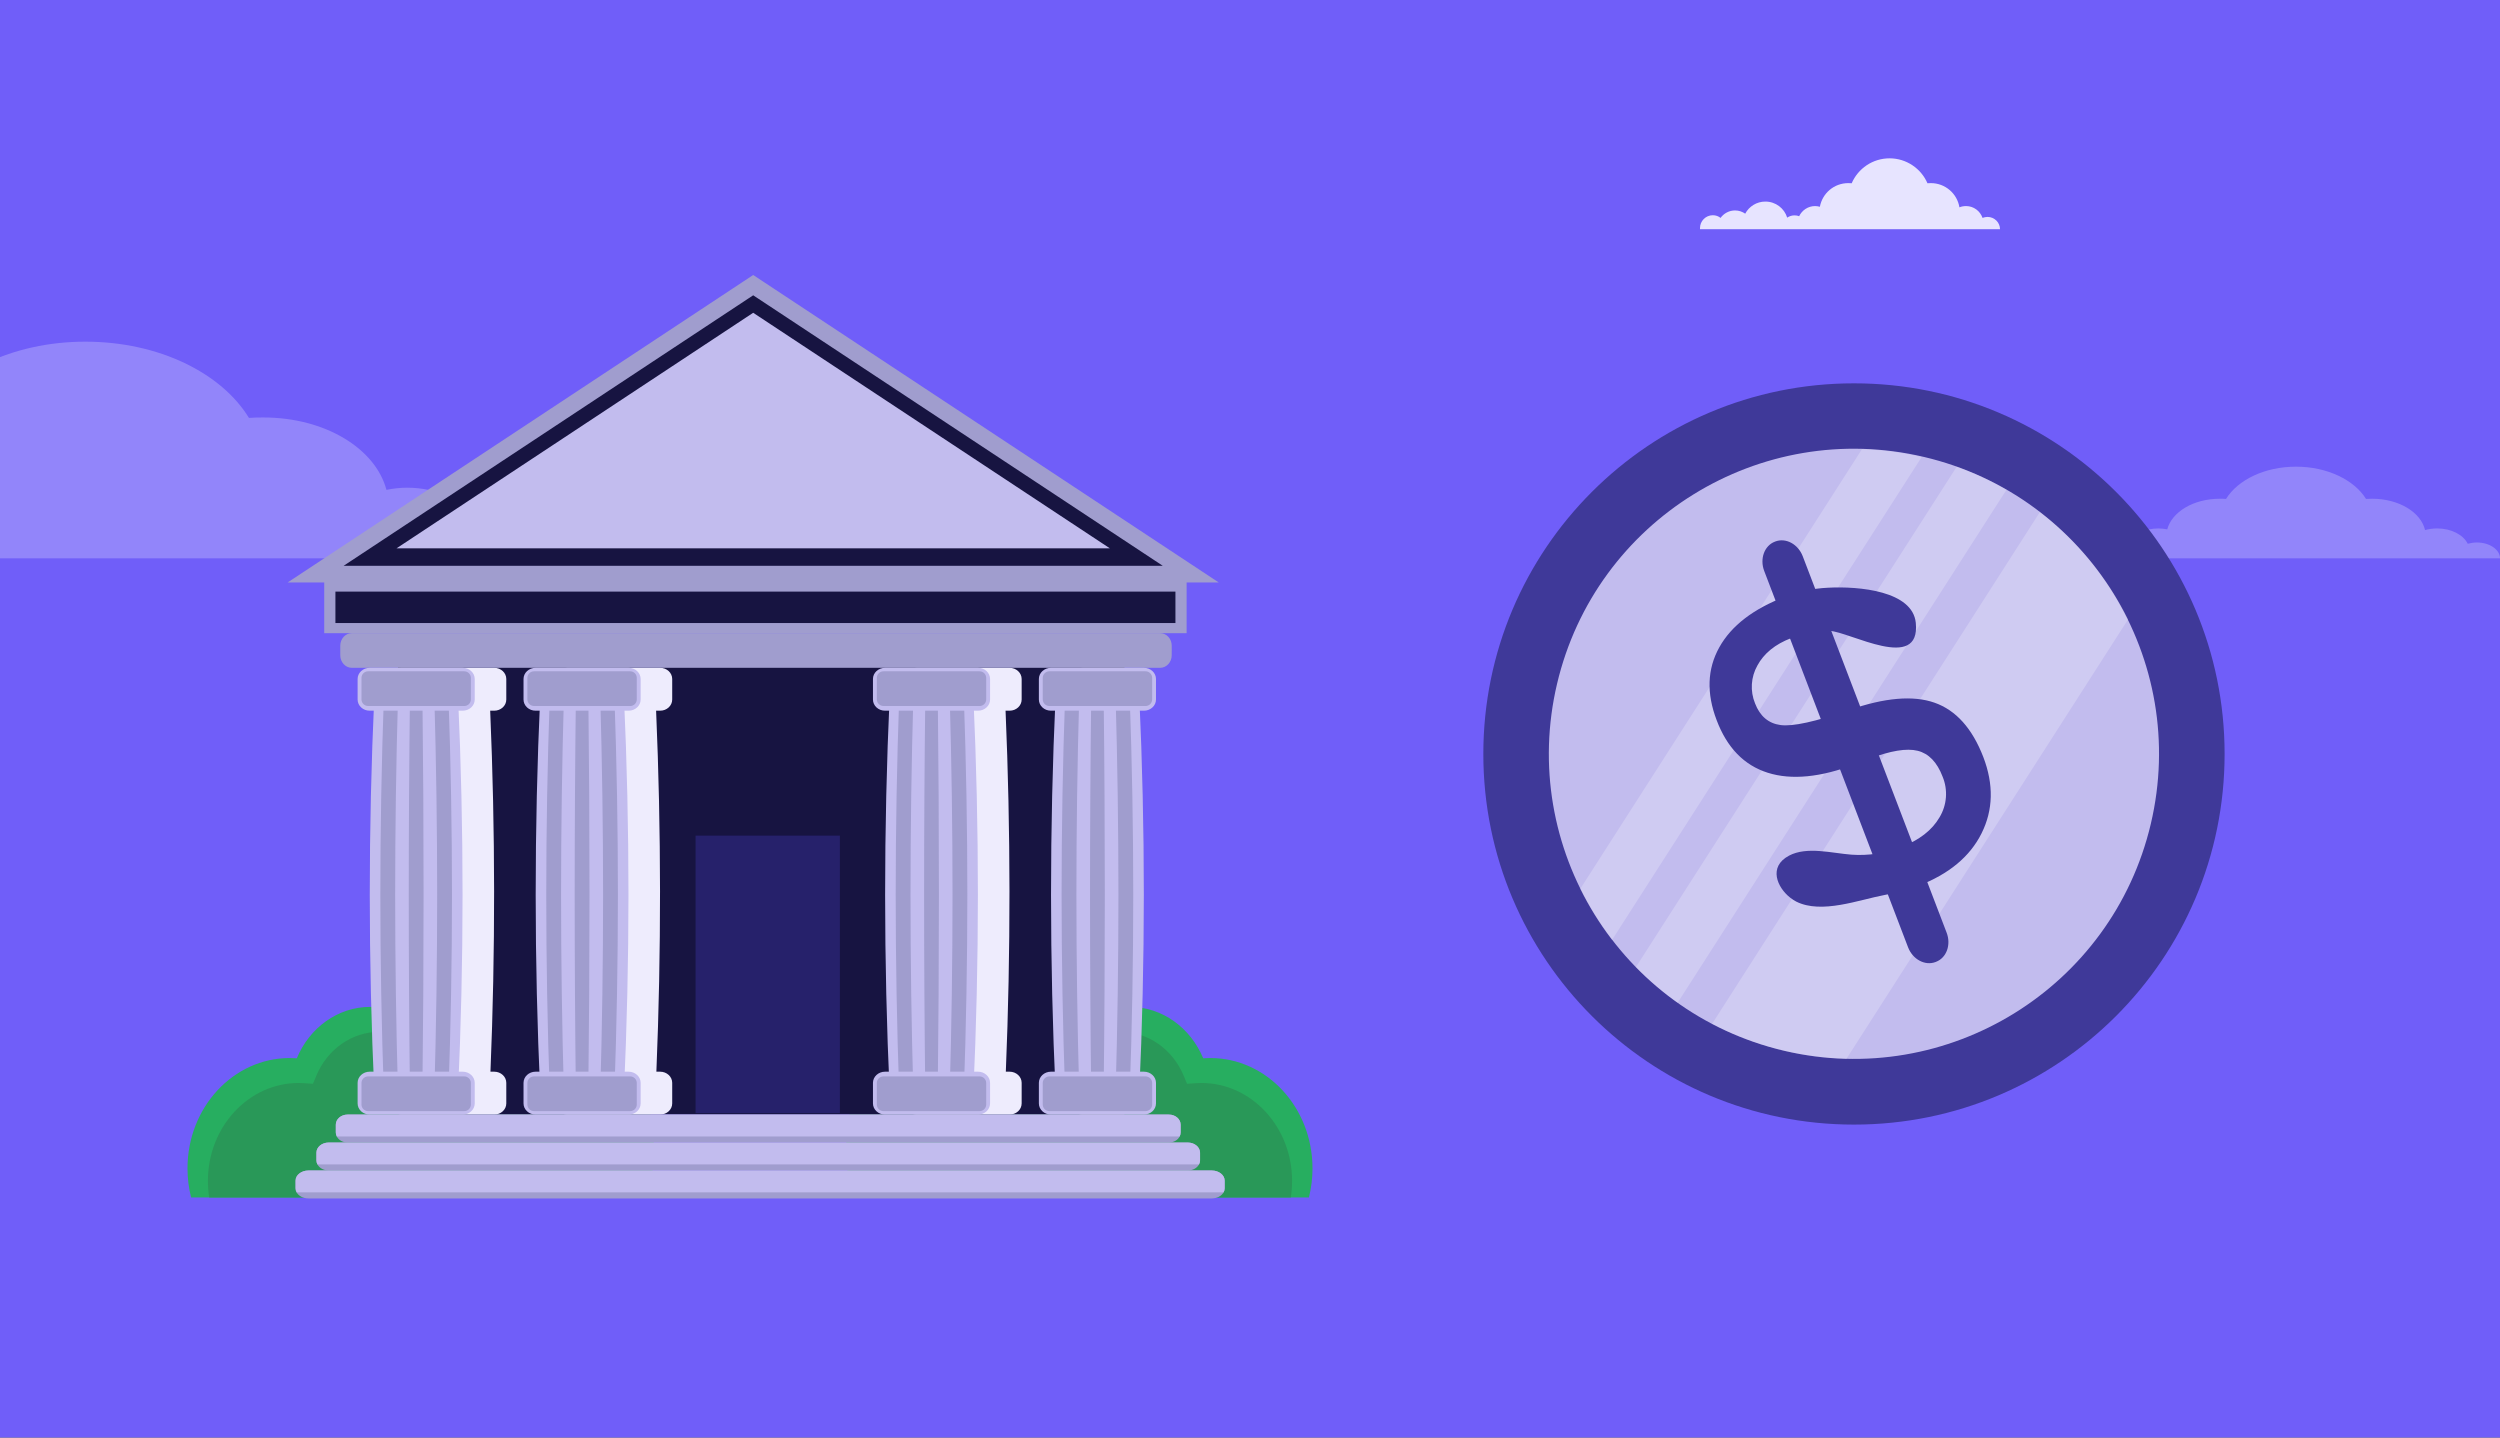 <?xml version="1.0" encoding="UTF-8"?> <svg xmlns="http://www.w3.org/2000/svg" width="600" height="345" viewBox="0 0 600 345" fill="none"><rect x="0" y="0" width="600" height="345" fill="#333333" stroke="none"/><g clip-path="url(#clip0)"><rect width="600" height="345" fill="#705EF9"></rect><path d="M476.992 52.06C476.586 52.06 476.18 52.161 475.808 52.296C475.234 50.64 473.679 49.457 471.854 49.457C471.279 49.457 470.738 49.559 470.265 49.761C469.724 46.449 466.851 43.948 463.403 43.948C463.132 43.948 462.862 43.982 462.592 43.982C461.07 40.467 457.555 38 453.499 38C449.408 38 445.927 40.467 444.406 43.982C444.135 43.948 443.865 43.948 443.594 43.948C440.18 43.948 437.375 46.382 436.766 49.626C436.394 49.525 436.023 49.457 435.617 49.457C433.927 49.457 432.473 50.471 431.797 51.891C431.459 51.755 431.087 51.688 430.682 51.688C430.039 51.688 429.431 51.891 428.924 52.229C428.248 49.998 426.152 48.376 423.684 48.376C421.589 48.376 419.763 49.559 418.851 51.282C418.175 50.809 417.33 50.505 416.417 50.505C414.997 50.505 413.713 51.215 412.935 52.296C412.428 51.891 411.786 51.654 411.076 51.654C409.386 51.654 408 53.04 408 54.73C408 54.831 408 54.899 408 55H412.158H414.152H418.344H420.642H427.572H429.025H431.628H433.758H437.949H439.538H446.535H449.138H457.792H460.394H467.865H468.98H473.983H475.808H480C480 53.411 478.682 52.06 476.992 52.06Z" fill="#E7E4FF"></path><path d="M594.443 130.195C593.693 130.195 592.944 130.326 592.257 130.501C591.196 128.358 588.323 126.827 584.952 126.827C583.89 126.827 582.891 126.958 582.017 127.221C581.018 122.934 575.71 119.698 569.341 119.698C568.842 119.698 568.342 119.742 567.843 119.742C565.033 115.193 558.539 112 551.046 112C543.491 112 537.059 115.193 534.249 119.742C533.75 119.698 533.25 119.698 532.751 119.698C526.444 119.698 521.261 122.847 520.138 127.046C519.451 126.915 518.764 126.827 518.015 126.827C514.892 126.827 512.207 128.139 510.959 129.976C510.334 129.801 509.647 129.714 508.898 129.714C507.712 129.714 506.588 129.976 505.651 130.414C504.402 127.527 500.531 125.427 495.973 125.427C492.101 125.427 488.73 126.958 487.044 129.189C485.795 128.577 484.234 128.183 482.548 128.183C479.925 128.183 477.553 129.101 476.116 130.501C475.18 129.976 473.993 129.67 472.682 129.67C469.56 129.67 467 131.463 467 133.65C467 133.781 467 133.869 467 134H474.68H478.364H486.107H490.353H503.154H505.838H510.646H514.58H522.323H525.258H538.183H542.991H558.976H563.784H577.584H579.644H588.885H592.257H600C600 131.944 597.565 130.195 594.443 130.195Z" fill="white" fill-opacity="0.24"></path><path d="M-81.005 125.006C-79.253 125.006 -77.501 125.316 -75.895 125.73C-73.413 120.664 -66.696 117.046 -58.812 117.046C-56.33 117.046 -53.993 117.356 -51.949 117.976C-49.613 107.845 -37.202 100.195 -22.309 100.195C-21.141 100.195 -19.973 100.298 -18.805 100.298C-12.235 89.547 2.95 82 20.471 82C38.139 82 53.178 89.547 59.748 100.298C60.916 100.195 62.084 100.195 63.252 100.195C77.999 100.195 90.118 107.638 92.746 117.563C94.352 117.252 95.958 117.046 97.71 117.046C105.011 117.046 111.289 120.147 114.209 124.489C115.67 124.076 117.276 123.869 119.028 123.869C121.802 123.869 124.43 124.489 126.62 125.523C129.54 118.7 138.593 113.738 149.252 113.738C158.304 113.738 166.189 117.356 170.131 122.628C173.051 121.181 176.701 120.25 180.644 120.25C186.776 120.25 192.324 122.421 195.683 125.73C197.873 124.489 200.647 123.765 203.713 123.765C211.014 123.765 217 128.004 217 133.173C217 133.483 217 133.69 217 134H199.041H190.426H172.321H162.393H132.461H126.182H114.939H105.741H87.636H80.773H50.549H39.307H1.928H-9.315H-41.583H-46.401H-68.01H-75.895H-94C-94 129.141 -88.306 125.006 -81.005 125.006Z" fill="white" fill-opacity="0.24"></path><path d="M444.952 269.903C494.079 269.903 533.904 230.078 533.904 180.952C533.904 131.825 494.079 92 444.952 92C395.825 92 356 131.825 356 180.952C356 230.078 395.825 269.903 444.952 269.903Z" fill="#3F3999"></path><path d="M516.194 197.732C525.482 158.383 501.111 118.954 461.761 109.667C422.412 100.38 382.983 124.75 373.696 164.1C364.408 203.45 388.779 242.878 428.129 252.165C467.479 261.452 506.907 237.082 516.194 197.732Z" fill="#C2BCEE"></path><path opacity="0.22" d="M469.605 112.022L392.612 232.106C395.685 235.255 399.039 238.117 402.632 240.656L481.546 117.559C477.742 115.355 473.745 113.502 469.605 112.022V112.022ZM489.55 122.927L410.9 245.723C420.856 250.973 431.891 253.848 443.143 254.123L510.738 148.654C505.74 138.568 498.491 129.766 489.55 122.927V122.927ZM446.835 107.86L379.259 213.329C381.395 217.655 383.95 221.762 386.887 225.589L461.205 109.687C456.489 108.587 451.675 107.956 446.835 107.803V107.86Z" fill="white"></path><path d="M429.614 215.412C426.589 213.03 424.268 208.045 429.391 205.343C433.664 203.099 439.546 204.743 444.343 205.12C448.418 205.414 452.508 204.785 456.306 203.281C460.623 201.631 463.682 199.258 465.483 196.164C466.364 194.707 466.891 193.063 467.019 191.365C467.148 189.667 466.875 187.963 466.222 186.39C464.897 182.923 462.907 180.856 460.252 180.19C457.598 179.524 453.716 180.167 448.607 182.12L445.242 183.407C436.948 186.577 429.957 187.262 424.268 185.462C418.58 183.662 414.487 179.451 411.991 172.828C409.528 166.386 409.74 160.568 412.625 155.372C415.51 150.177 420.801 146.111 428.5 143.174C431.76 141.94 435.194 141.224 438.676 141.054C446.287 140.647 459.031 141.87 459.79 149.479C460.98 161.478 443.919 151.601 439.067 151.403C435.913 151.356 432.782 151.951 429.864 153.152C426.047 154.611 423.347 156.805 421.766 159.733C420.996 161.103 420.545 162.63 420.448 164.199C420.351 165.767 420.609 167.338 421.204 168.793C422.384 171.88 424.426 173.62 427.331 174.014C430.235 174.407 435.706 173.209 443.745 170.419C452.308 167.429 459.158 166.839 464.296 168.649C469.435 170.459 473.334 174.806 475.995 181.69C478.515 188.281 478.376 194.381 475.579 199.991C472.782 205.601 467.716 209.805 460.382 212.602C457.781 213.564 455.1 214.293 452.37 214.78C446.043 215.978 437.173 219.431 431.099 216.384C430.574 216.108 430.077 215.783 429.614 215.412V215.412Z" fill="#3F3999"></path><path d="M464.647 230.838L464.532 230.883C462.008 231.847 459.049 230.263 457.931 227.338L423.415 137.042C422.297 134.117 423.444 130.963 425.968 129.999L426.06 129.963C428.592 128.996 431.542 130.583 432.661 133.508L467.177 223.804C468.318 226.72 467.179 229.871 464.647 230.838Z" fill="#3F3999"></path><path d="M315 280.413C315.002 282.765 314.713 285.108 314.14 287.388H204.66C203.602 283.59 203.069 279.665 203.074 275.722C203.074 253.495 219.771 235.48 240.367 235.48C248.829 235.48 256.627 238.52 262.883 243.641C265.435 242.335 268.261 241.653 271.128 241.653C278.986 241.653 285.748 246.716 288.77 253.992C289.325 253.952 289.885 253.929 290.451 253.929C304.007 253.92 315 265.782 315 280.413Z" fill="#27AE60"></path><path d="M204.664 287.388C204.036 284.541 203.721 281.634 203.723 278.719C203.723 268.77 207.313 259.416 213.834 252.381C220.355 245.346 229.02 241.473 238.24 241.473C245.836 241.473 253.047 244.084 259.079 249.025L260.421 250.123L261.942 249.347C264.123 248.227 266.541 247.644 268.993 247.646C275.505 247.646 281.435 251.791 284.1 258.205L284.892 260.111L286.831 259.97C287.345 259.931 287.848 259.913 288.326 259.913C300.334 259.913 310.101 270.453 310.101 283.41C310.102 284.742 309.998 286.072 309.791 287.388H204.664Z" fill="#299858"></path><path d="M45 280.413C44.998 282.765 45.287 285.108 45.862 287.388H155.34C156.397 283.59 156.931 279.665 156.926 275.722C156.926 253.495 140.229 235.48 119.633 235.48C111.171 235.48 103.373 238.52 97.117 243.641C94.565 242.335 91.739 241.653 88.872 241.653C81.014 241.653 74.252 246.716 71.232 253.992C70.677 253.952 70.114 253.929 69.549 253.929C55.993 253.92 45 265.782 45 280.413Z" fill="#27AE60"></path><path d="M155.338 287.388C155.964 284.541 156.279 281.634 156.277 278.719C156.277 268.77 152.687 259.416 146.168 252.381C139.649 245.346 130.98 241.473 121.76 241.473C114.165 241.473 106.953 244.084 100.923 249.025L99.581 250.123L98.058 249.347C95.877 248.227 93.459 247.644 91.007 247.646C84.495 247.646 78.565 251.791 75.9 258.205L75.109 260.111L73.169 259.97C72.655 259.931 72.152 259.913 71.674 259.913C59.668 259.913 49.899 270.453 49.899 283.41C49.898 284.742 50.002 286.072 50.211 287.388H155.338Z" fill="#299858"></path><path d="M292.501 139.794H69.03L180.765 66L292.501 139.794Z" fill="#A09DCE"></path><path d="M82.47 135.79L180.766 70.871L279.062 135.79H82.47Z" fill="#171441"></path><path d="M95.176 131.593L180.766 75.066L266.356 131.593H95.176Z" fill="#C2BCEE"></path><path d="M269.86 153.568H95.519V267.496H269.86V153.568Z" fill="#171441"></path><path d="M118.612 170.568H117.646C118.877 199.444 118.898 228.323 117.711 257.205H118.612C120.213 257.205 121.51 258.402 121.51 259.878V264.824C121.51 266.301 120.213 267.496 118.612 267.496H96.299C96.037 267.496 95.775 267.463 95.522 267.398V257.302C95.775 257.238 96.037 257.205 96.299 257.205H97.2C96.011 228.326 96.033 199.447 97.263 170.568H96.299C96.037 170.568 95.775 170.535 95.522 170.469V160.374C95.775 160.309 96.037 160.277 96.299 160.277H118.612C120.213 160.277 121.51 161.474 121.51 162.949V167.896C121.51 169.373 120.213 170.568 118.612 170.568Z" fill="#EEECFD"></path><path d="M158.432 160.277H136.12C134.518 160.277 133.222 161.474 133.222 162.949V167.896C133.222 169.371 134.518 170.568 136.12 170.568H137.083C135.856 199.446 135.835 228.325 137.019 257.205H136.12C134.518 257.205 133.222 258.402 133.222 259.878V264.824C133.222 266.3 134.518 267.496 136.12 267.496H158.432C160.032 267.496 161.33 266.3 161.33 264.824V259.878C161.33 258.402 160.032 257.205 158.432 257.205H157.531C158.719 228.324 158.698 199.445 157.467 170.568H158.432C160.032 170.568 161.33 169.371 161.33 167.896V162.949C161.33 161.474 160.032 160.277 158.432 160.277Z" fill="#EEECFD"></path><path d="M242.299 160.277H219.982C218.382 160.277 217.084 161.474 217.084 162.949V167.896C217.084 169.371 218.382 170.568 219.982 170.568H220.945C219.718 199.446 219.697 228.325 220.882 257.205H219.982C218.382 257.205 217.084 258.402 217.084 259.878V264.824C217.084 266.3 218.382 267.496 219.982 267.496H242.299C243.9 267.496 245.197 266.3 245.197 264.824V259.878C245.197 258.402 243.9 257.205 242.299 257.205H241.398C242.587 228.324 242.565 199.445 241.335 170.568H242.299C243.9 170.568 245.197 169.371 245.197 167.896V162.949C245.192 161.474 243.895 160.277 242.299 160.277Z" fill="#EEECFD"></path><path d="M269.86 160.277V267.496H259.802C258.199 267.496 256.904 266.301 256.904 264.824V259.878C256.904 258.402 258.199 257.205 259.802 257.205H260.701C259.513 228.326 259.534 199.447 260.766 170.568H259.802C258.199 170.568 256.904 169.373 256.904 167.896V162.949C256.904 161.474 258.199 160.277 259.802 160.277H269.86Z" fill="#D4D5D6"></path><path d="M281.211 157.261C281.211 158.927 279.966 160.277 278.433 160.277H84.442C82.909 160.277 81.664 158.927 81.664 157.261V154.969C81.664 153.305 82.909 151.955 84.442 151.955H278.436C279.97 151.955 281.214 153.305 281.214 154.969L281.211 157.261Z" fill="#A09DCE"></path><path d="M283.358 269.929V271.771C283.358 272.11 283.277 272.445 283.122 272.746C282.688 273.606 281.692 274.205 280.537 274.205H83.411C82.256 274.205 81.26 273.606 80.826 272.746C80.671 272.445 80.59 272.11 80.59 271.771V269.929C80.59 268.586 81.854 267.496 83.411 267.496H280.537C282.094 267.496 283.358 268.586 283.358 269.929Z" fill="#A09DCE"></path><path d="M283.358 269.929V271.771C283.358 272.11 283.277 272.445 283.122 272.746H80.829C80.673 272.445 80.592 272.11 80.592 271.771V269.929C80.592 268.586 81.856 267.496 83.413 267.496H280.537C282.094 267.496 283.358 268.586 283.358 269.929Z" fill="#C2BCEE"></path><path d="M288.012 276.64V278.482C288.012 278.822 287.927 279.157 287.765 279.455C287.31 280.317 286.268 280.917 285.061 280.917H78.889C77.682 280.917 76.64 280.317 76.185 279.455C76.023 279.157 75.938 278.822 75.939 278.482V276.64C75.939 275.297 77.261 274.206 78.889 274.206H285.061C286.69 274.206 288.012 275.297 288.012 276.64Z" fill="#A09DCE"></path><path d="M288.012 276.64V278.482C288.012 278.822 287.927 279.157 287.765 279.455H76.185C76.023 279.157 75.938 278.822 75.939 278.482V276.64C75.939 275.297 77.261 274.206 78.889 274.206H285.061C286.69 274.206 288.012 275.297 288.012 276.64Z" fill="#C2BCEE"></path><path d="M293.919 283.349V285.191C293.918 285.533 293.828 285.869 293.658 286.166C293.18 287.026 292.086 287.626 290.817 287.626H74.03C72.761 287.626 71.666 287.026 71.186 286.166C71.017 285.869 70.928 285.533 70.927 285.191V283.349C70.927 282.006 72.318 280.917 74.03 280.917H290.817C292.526 280.917 293.919 282.006 293.919 283.349Z" fill="#A09DCE"></path><path d="M293.919 283.349V285.191C293.918 285.533 293.828 285.869 293.658 286.166H71.195C71.026 285.869 70.937 285.533 70.936 285.191V283.349C70.936 282.006 72.327 280.917 74.038 280.917H290.825C292.526 280.917 293.919 282.006 293.919 283.349Z" fill="#C2BCEE"></path><path d="M284.789 139.55H77.816V151.964H284.789V139.55Z" fill="#A09DCE"></path><path d="M282.104 141.985H80.501V149.529H282.104V141.985Z" fill="#171441"></path><path d="M109.914 262.351H89.847C88.384 230.621 88.379 198.9 89.833 167.187H109.929C111.38 198.907 111.375 230.628 109.914 262.351Z" fill="#C2BCEE"></path><path d="M107.623 262.351H104.238C105.148 230.635 105.148 198.914 104.238 167.187H107.628C108.759 198.907 108.757 230.628 107.623 262.351Z" fill="#A09DCE"></path><path d="M101.372 262.351H98.389C98.007 230.621 98.007 198.9 98.389 167.187H101.386C101.755 198.91 101.751 230.631 101.372 262.351Z" fill="#A09DCE"></path><path d="M95.522 262.351H92.13C91.002 230.621 91.002 198.9 92.13 167.187H95.524C94.614 198.91 94.614 230.631 95.522 262.351Z" fill="#A09DCE"></path><path d="M113.934 167.896C113.934 169.371 112.638 170.568 111.037 170.568H88.724C87.124 170.568 85.826 169.371 85.826 167.896V162.949C85.826 161.474 87.124 160.277 88.724 160.277H111.037C112.638 160.277 113.934 161.474 113.934 162.949V167.896Z" fill="#C2BCEE"></path><path d="M88.362 169.438C87.945 169.444 87.543 169.285 87.242 168.996C86.941 168.707 86.766 168.311 86.755 167.894V162.655C86.766 162.238 86.941 161.842 87.242 161.553C87.543 161.264 87.945 161.105 88.362 161.111H111.399C111.816 161.105 112.218 161.264 112.519 161.553C112.82 161.842 112.995 162.238 113.006 162.655V167.903C112.995 168.32 112.82 168.716 112.519 169.005C112.218 169.294 111.816 169.453 111.399 169.447L88.362 169.438Z" fill="#A09DCE"></path><path d="M113.934 259.878C113.934 258.402 112.638 257.205 111.037 257.205H88.724C87.124 257.205 85.826 258.402 85.826 259.878V264.824C85.826 266.3 87.124 267.496 88.724 267.496H111.037C112.638 267.496 113.934 266.3 113.934 264.824V259.878Z" fill="#C2BCEE"></path><path d="M88.362 258.335C87.945 258.33 87.543 258.488 87.242 258.778C86.941 259.067 86.766 259.462 86.755 259.88V265.126C86.766 265.543 86.94 265.939 87.241 266.229C87.542 266.518 87.945 266.677 88.362 266.672H111.399C111.816 266.677 112.219 266.518 112.52 266.229C112.821 265.939 112.996 265.543 113.006 265.126V259.88C112.995 259.462 112.82 259.067 112.519 258.778C112.218 258.488 111.816 258.33 111.399 258.335H88.362Z" fill="#A09DCE"></path><path d="M149.734 262.351H129.666C128.203 230.621 128.198 198.9 129.652 167.187H149.748C151.199 198.907 151.195 230.628 149.734 262.351Z" fill="#C2BCEE"></path><path d="M147.448 262.351H144.058C144.969 230.635 144.969 198.914 144.058 167.187H147.462C148.583 198.907 148.578 230.628 147.448 262.351Z" fill="#A09DCE"></path><path d="M141.192 262.351H138.209C137.828 230.621 137.828 198.9 138.209 167.187H141.206C141.575 198.91 141.57 230.631 141.192 262.351Z" fill="#A09DCE"></path><path d="M135.34 262.351H131.949C130.82 230.621 130.82 198.9 131.949 167.187H135.342C134.432 198.91 134.432 230.631 135.34 262.351Z" fill="#A09DCE"></path><path d="M153.753 167.896C153.753 169.371 152.457 170.568 150.857 170.568H128.544C126.943 170.568 125.646 169.371 125.646 167.896V162.949C125.646 161.474 126.943 160.277 128.544 160.277H150.857C152.457 160.277 153.753 161.474 153.753 162.949V167.896Z" fill="#C2BCEE"></path><path d="M128.182 169.438C127.765 169.444 127.362 169.285 127.061 168.996C126.76 168.707 126.585 168.311 126.574 167.894V162.655C126.585 162.238 126.76 161.842 127.061 161.553C127.362 161.264 127.765 161.105 128.182 161.111H151.22C151.637 161.103 152.04 161.262 152.341 161.551C152.642 161.841 152.815 162.238 152.824 162.655V167.903C152.815 168.32 152.642 168.717 152.341 169.007C152.04 169.296 151.637 169.455 151.22 169.447L128.182 169.438Z" fill="#A09DCE"></path><path d="M153.753 259.878C153.753 258.402 152.457 257.205 150.857 257.205H128.544C126.943 257.205 125.646 258.402 125.646 259.878V264.824C125.646 266.3 126.943 267.496 128.544 267.496H150.857C152.457 267.496 153.753 266.3 153.753 264.824V259.878Z" fill="#C2BCEE"></path><path d="M128.182 258.335C127.765 258.33 127.362 258.488 127.061 258.777C126.76 259.066 126.585 259.462 126.574 259.879V265.125C126.585 265.543 126.76 265.939 127.061 266.229C127.361 266.518 127.764 266.677 128.182 266.671H151.22C151.637 266.676 152.039 266.517 152.339 266.227C152.639 265.938 152.813 265.542 152.824 265.125V259.879C152.815 259.462 152.642 259.065 152.341 258.776C152.04 258.486 151.637 258.328 151.22 258.335H128.182Z" fill="#A09DCE"></path><path d="M233.596 262.351H213.529C212.068 230.621 212.064 198.9 213.516 167.187H233.612C235.062 198.907 235.057 230.628 233.596 262.351Z" fill="#C2BCEE"></path><path d="M231.312 262.351H227.92C228.832 230.635 228.835 198.914 227.929 167.187H231.319C232.446 198.907 232.444 230.628 231.312 262.351Z" fill="#A09DCE"></path><path d="M225.054 262.351H222.071C221.69 230.621 221.69 198.9 222.071 167.187H225.068C225.437 198.91 225.432 230.631 225.054 262.351Z" fill="#A09DCE"></path><path d="M219.207 262.351H215.813C214.685 230.621 214.685 198.9 215.813 167.187H219.207C218.296 198.91 218.296 230.631 219.207 262.351Z" fill="#A09DCE"></path><path d="M237.617 167.896C237.617 169.371 236.32 170.568 234.719 170.568H212.408C210.807 170.568 209.51 169.371 209.51 167.896V162.949C209.51 161.474 210.807 160.277 212.408 160.277H234.719C236.32 160.277 237.617 161.474 237.617 162.949V167.896Z" fill="#C2BCEE"></path><path d="M212.045 169.438C211.628 169.443 211.226 169.284 210.925 168.995C210.625 168.706 210.45 168.311 210.439 167.894V162.655C210.45 162.238 210.625 161.843 210.925 161.554C211.226 161.265 211.628 161.106 212.045 161.111H235.083C235.5 161.106 235.902 161.265 236.202 161.554C236.503 161.843 236.677 162.238 236.689 162.655V167.903C236.677 168.32 236.503 168.715 236.202 169.004C235.902 169.293 235.5 169.452 235.083 169.447L212.045 169.438Z" fill="#A09DCE"></path><path d="M237.617 259.878C237.617 258.402 236.32 257.205 234.719 257.205H212.408C210.807 257.205 209.51 258.402 209.51 259.878V264.824C209.51 266.3 210.807 267.496 212.408 267.496H234.719C236.32 267.496 237.617 266.3 237.617 264.824V259.878Z" fill="#C2BCEE"></path><path d="M212.045 258.335C211.628 258.33 211.226 258.489 210.925 258.778C210.625 259.067 210.45 259.463 210.439 259.88V265.126C210.45 265.543 210.624 265.939 210.925 266.228C211.225 266.517 211.628 266.677 212.045 266.672H235.083C235.5 266.677 235.902 266.517 236.203 266.228C236.503 265.939 236.678 265.543 236.689 265.126V259.88C236.677 259.463 236.503 259.067 236.202 258.778C235.902 258.489 235.5 258.33 235.083 258.335H212.045Z" fill="#A09DCE"></path><path d="M273.416 262.351H253.35C251.885 230.621 251.881 198.9 253.336 167.187H273.431C274.887 198.907 274.882 230.628 273.416 262.351Z" fill="#C2BCEE"></path><path d="M271.132 262.351H267.742C268.651 230.635 268.651 198.914 267.742 167.187H271.132C272.262 198.907 272.262 230.628 271.132 262.351Z" fill="#A09DCE"></path><path d="M264.873 262.351H261.891C261.51 230.621 261.51 198.9 261.891 167.187H264.878C265.253 198.91 265.252 230.631 264.873 262.351Z" fill="#A09DCE"></path><path d="M259.024 262.351H255.631C254.503 230.621 254.5 198.9 255.622 167.187H259.016C258.111 198.91 258.114 230.631 259.024 262.351Z" fill="#A09DCE"></path><path d="M277.437 167.896C277.437 169.371 276.139 170.568 274.539 170.568H252.227C250.627 170.568 249.329 169.371 249.329 167.896V162.949C249.329 161.474 250.627 160.277 252.227 160.277H274.539C276.139 160.277 277.437 161.474 277.437 162.949V167.896Z" fill="#C2BCEE"></path><path d="M251.864 169.438C251.447 169.443 251.045 169.284 250.745 168.995C250.444 168.706 250.269 168.311 250.258 167.894V162.655C250.269 162.238 250.444 161.843 250.745 161.554C251.045 161.265 251.447 161.106 251.864 161.111H274.911C275.328 161.106 275.73 161.265 276.03 161.554C276.331 161.843 276.506 162.238 276.517 162.655V167.903C276.506 168.32 276.331 168.715 276.03 169.004C275.73 169.293 275.328 169.452 274.911 169.447L251.864 169.438Z" fill="#A09DCE"></path><path d="M277.437 259.878C277.437 258.402 276.139 257.205 274.539 257.205H252.227C250.627 257.205 249.329 258.402 249.329 259.878V264.824C249.329 266.3 250.627 267.496 252.227 267.496H274.539C276.139 267.496 277.437 266.3 277.437 264.824V259.878Z" fill="#C2BCEE"></path><path d="M251.864 258.335C251.447 258.33 251.045 258.489 250.745 258.778C250.444 259.067 250.269 259.463 250.258 259.88V265.126C250.269 265.543 250.443 265.939 250.744 266.228C251.045 266.517 251.447 266.677 251.864 266.672H274.911C275.328 266.677 275.73 266.517 276.031 266.228C276.332 265.939 276.506 265.543 276.517 265.126V259.88C276.506 259.463 276.331 259.067 276.03 258.778C275.73 258.489 275.328 258.33 274.911 258.335H251.864Z" fill="#A09DCE"></path><path d="M204.542 195.286H163.968V267.158H204.542V195.286Z" fill="#171441"></path><path d="M201.57 200.55H166.94V267.158H201.57V200.55Z" fill="#26216B"></path></g><defs><clipPath id="clip0"><rect width="600" height="345" fill="white"></rect></clipPath></defs></svg> 